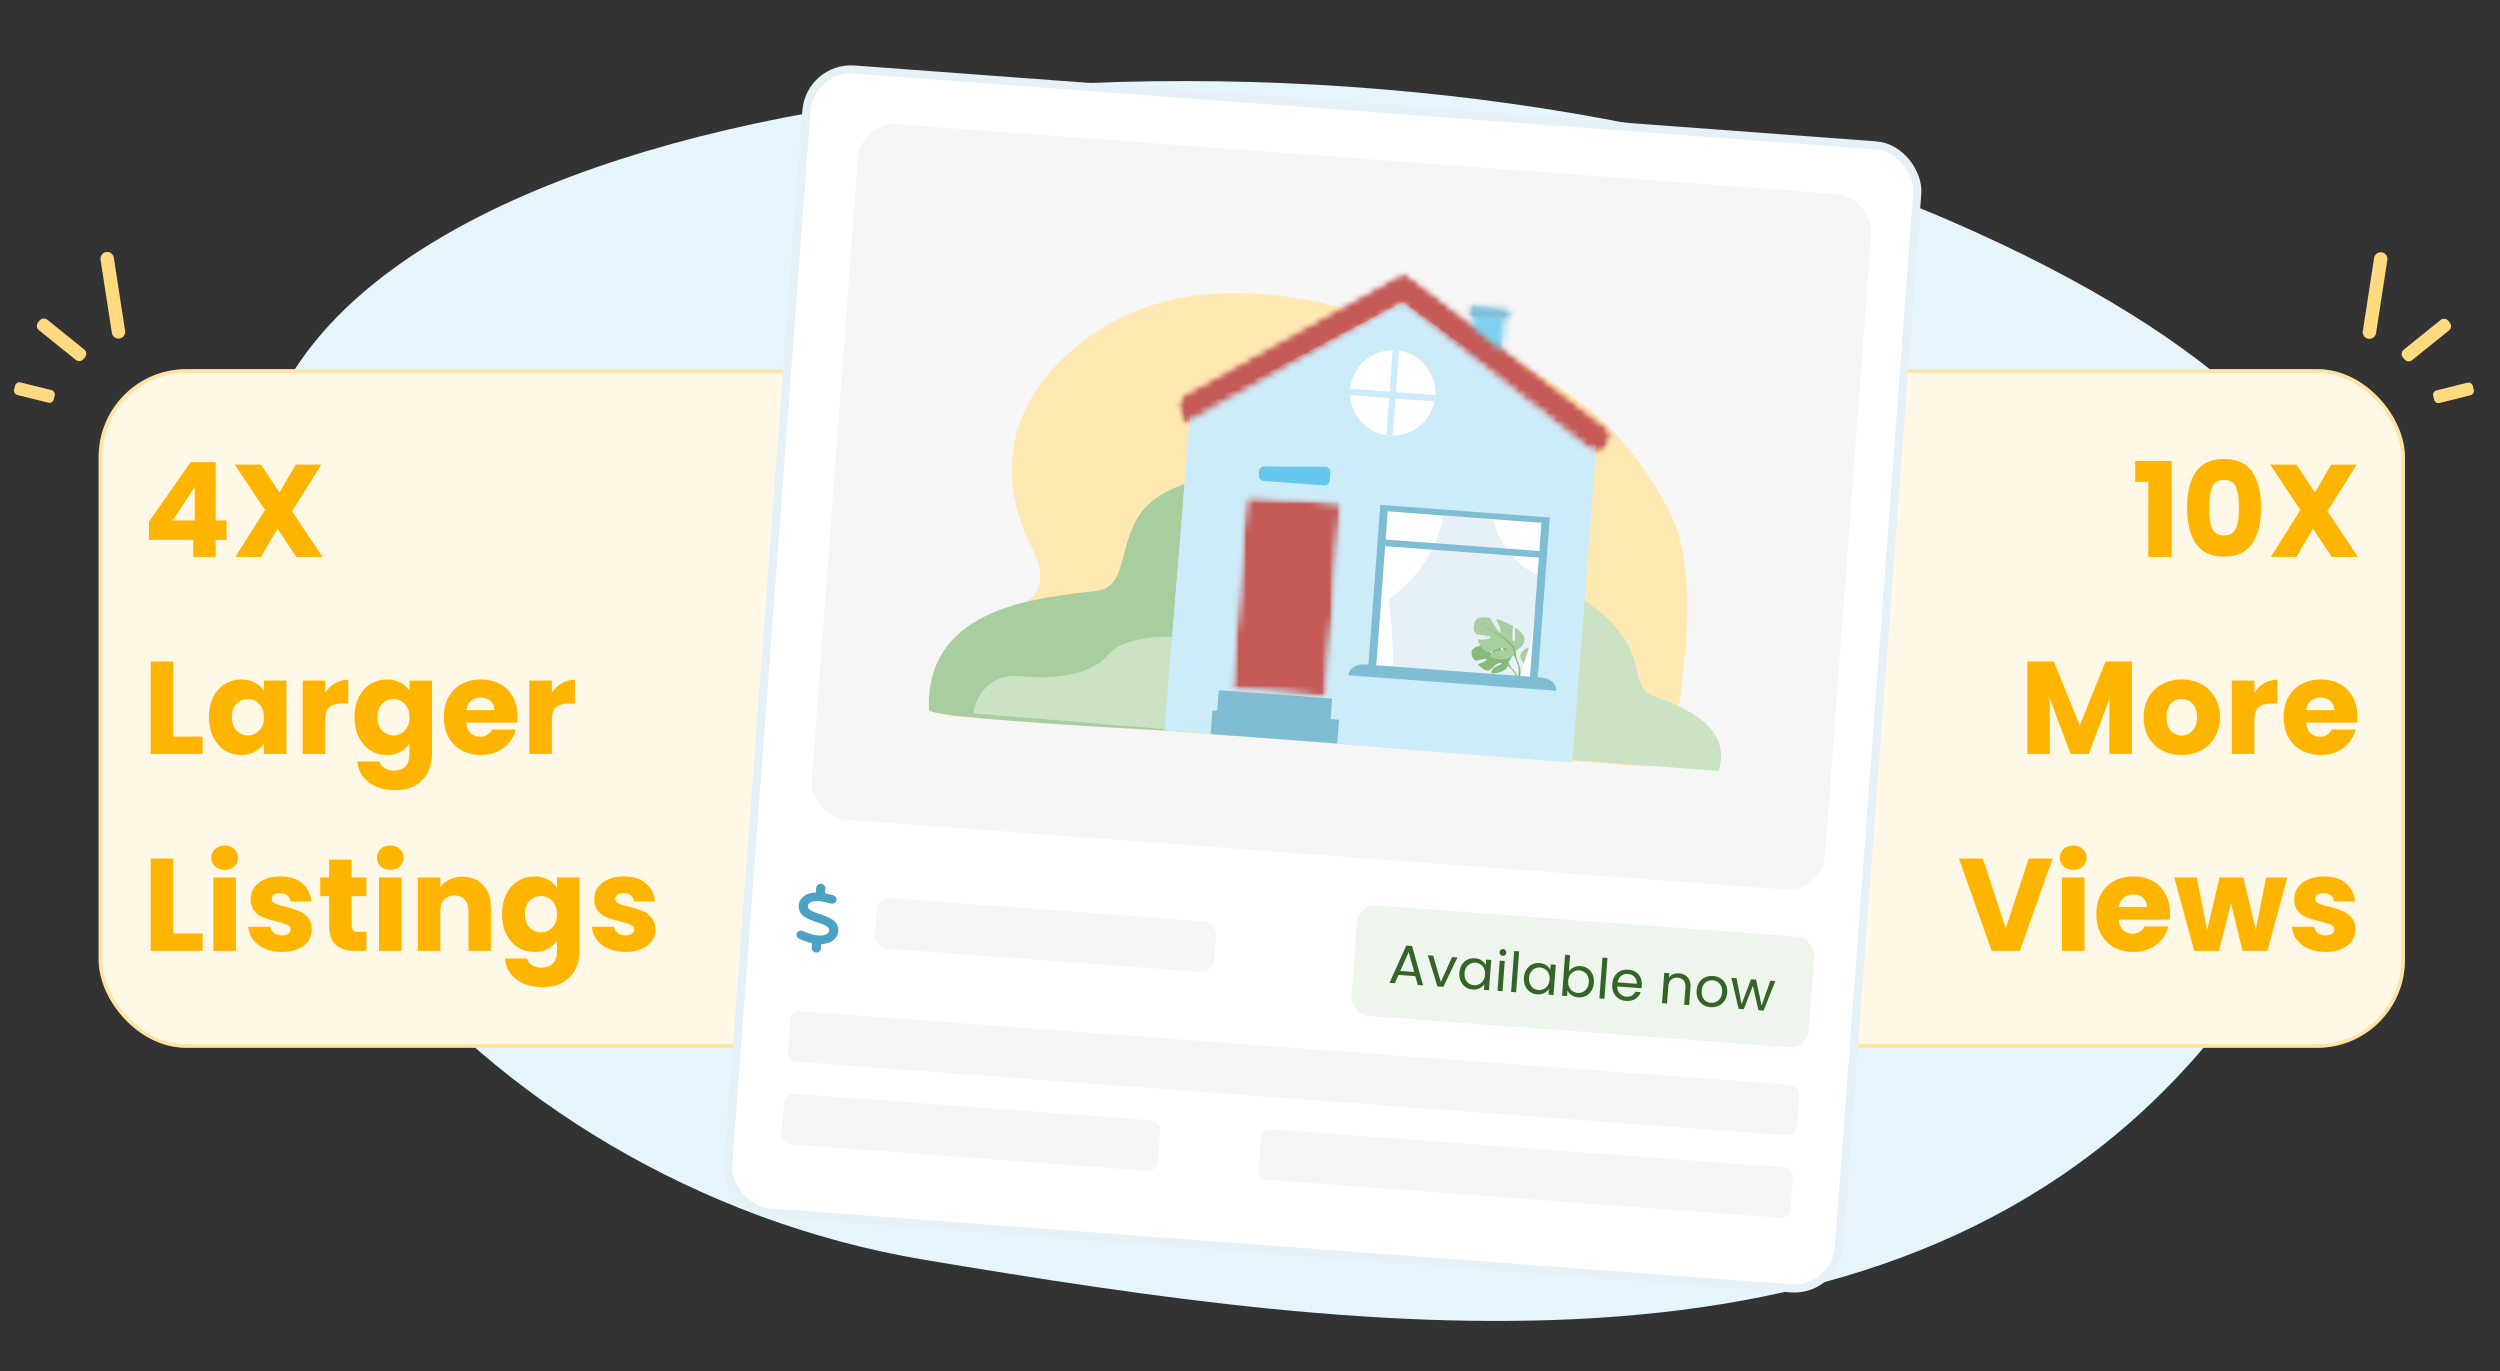 <svg width="330" height="181" viewBox="0 0 330 181" fill="none" xmlns="http://www.w3.org/2000/svg">
<rect x="0" y="0" width="330" height="181" fill="#333333" stroke="none"/>
<path d="M36.099 54.004C56.507 7.004 184.63 -2.455 257.424 29.152C330.217 60.758 323.543 100.007 290.768 138.42C250.566 185.538 181.587 176.265 122.013 166.292C62.439 156.319 15.692 101.004 36.099 54.004Z" fill="#E5F5FB"/>
<rect x="210.829" y="48.728" width="106.621" height="89.579" rx="11.579" fill="#FFF8E6"/>
<path d="M281.854 63.6V60.839H286.665V73.518H283.573V63.6H281.854ZM288.696 67.004C288.696 65.013 289.078 63.444 289.843 62.298C290.618 61.151 291.863 60.578 293.577 60.578C295.29 60.578 296.529 61.151 297.293 62.298C298.069 63.444 298.457 65.013 298.457 67.004C298.457 69.019 298.069 70.6 297.293 71.746C296.529 72.892 295.29 73.466 293.577 73.466C291.863 73.466 290.618 72.892 289.843 71.746C289.078 70.6 288.696 69.019 288.696 67.004ZM295.539 67.004C295.539 65.835 295.412 64.938 295.157 64.312C294.902 63.676 294.376 63.357 293.577 63.357C292.778 63.357 292.251 63.676 291.996 64.312C291.742 64.938 291.614 65.835 291.614 67.004C291.614 67.792 291.66 68.446 291.753 68.967C291.846 69.477 292.031 69.893 292.309 70.218C292.598 70.53 293.021 70.687 293.577 70.687C294.133 70.687 294.549 70.53 294.827 70.218C295.117 69.893 295.308 69.477 295.4 68.967C295.493 68.446 295.539 67.792 295.539 67.004ZM307.79 73.518L305.306 69.783L303.118 73.518H299.748L303.656 67.317L299.662 61.325H303.118L305.567 65.007L307.72 61.325H311.09L307.217 67.474L311.246 73.518H307.79ZM281.411 87.325V99.518H278.441V92.206L275.715 99.518H273.318L270.574 92.188V99.518H267.604V87.325H271.112L274.534 95.766L277.92 87.325H281.411ZM287.959 99.656C287.009 99.656 286.152 99.454 285.388 99.049C284.635 98.643 284.039 98.064 283.599 97.312C283.171 96.559 282.957 95.679 282.957 94.672C282.957 93.676 283.177 92.802 283.617 92.049C284.057 91.285 284.659 90.7 285.423 90.295C286.187 89.89 287.044 89.687 287.993 89.687C288.943 89.687 289.8 89.89 290.564 90.295C291.328 90.7 291.93 91.285 292.37 92.049C292.81 92.802 293.03 93.676 293.03 94.672C293.03 95.668 292.804 96.548 292.353 97.312C291.913 98.064 291.305 98.643 290.529 99.049C289.765 99.454 288.908 99.656 287.959 99.656ZM287.959 97.086C288.526 97.086 289.006 96.878 289.4 96.461C289.805 96.044 290.008 95.448 290.008 94.672C290.008 93.896 289.811 93.3 289.417 92.883C289.035 92.466 288.561 92.258 287.993 92.258C287.414 92.258 286.934 92.466 286.552 92.883C286.17 93.288 285.979 93.885 285.979 94.672C285.979 95.448 286.164 96.044 286.534 96.461C286.916 96.878 287.391 97.086 287.959 97.086ZM297.576 91.441C297.923 90.909 298.357 90.492 298.878 90.191C299.399 89.878 299.978 89.722 300.615 89.722V92.866H299.799C299.058 92.866 298.502 93.028 298.131 93.352C297.761 93.665 297.576 94.22 297.576 95.019V99.518H294.606V89.826H297.576V91.441ZM311.17 94.516C311.17 94.793 311.153 95.083 311.118 95.384H304.397C304.443 95.986 304.634 96.449 304.97 96.773C305.317 97.086 305.74 97.242 306.238 97.242C306.979 97.242 307.494 96.93 307.783 96.305H310.944C310.782 96.941 310.487 97.514 310.059 98.024C309.642 98.533 309.115 98.933 308.478 99.222C307.841 99.512 307.129 99.656 306.342 99.656C305.392 99.656 304.547 99.454 303.806 99.049C303.065 98.643 302.486 98.064 302.069 97.312C301.652 96.559 301.444 95.679 301.444 94.672C301.444 93.665 301.647 92.785 302.052 92.032C302.469 91.279 303.048 90.7 303.789 90.295C304.53 89.89 305.381 89.687 306.342 89.687C307.28 89.687 308.113 89.884 308.843 90.278C309.572 90.671 310.14 91.233 310.545 91.963C310.962 92.692 311.17 93.543 311.17 94.516ZM308.131 93.734C308.131 93.225 307.957 92.819 307.61 92.518C307.262 92.217 306.828 92.067 306.307 92.067C305.809 92.067 305.387 92.211 305.039 92.501C304.703 92.79 304.495 93.201 304.414 93.734H308.131ZM270.942 113.325L266.617 125.518H262.9L258.576 113.325H261.737L264.759 122.53L267.798 113.325H270.942ZM273.677 114.819C273.156 114.819 272.727 114.668 272.392 114.367C272.067 114.055 271.905 113.673 271.905 113.221C271.905 112.758 272.067 112.376 272.392 112.075C272.727 111.762 273.156 111.606 273.677 111.606C274.186 111.606 274.603 111.762 274.927 112.075C275.263 112.376 275.431 112.758 275.431 113.221C275.431 113.673 275.263 114.055 274.927 114.367C274.603 114.668 274.186 114.819 273.677 114.819ZM275.153 115.826V125.518H272.183V115.826H275.153ZM286.441 120.516C286.441 120.793 286.424 121.083 286.389 121.384H279.667C279.714 121.986 279.905 122.449 280.241 122.773C280.588 123.086 281.011 123.242 281.508 123.242C282.25 123.242 282.765 122.93 283.054 122.304H286.215C286.053 122.941 285.758 123.514 285.329 124.024C284.913 124.533 284.386 124.933 283.749 125.222C283.112 125.512 282.4 125.657 281.613 125.657C280.663 125.657 279.818 125.454 279.077 125.049C278.336 124.643 277.757 124.064 277.34 123.312C276.923 122.559 276.715 121.679 276.715 120.672C276.715 119.665 276.918 118.785 277.323 118.032C277.74 117.279 278.319 116.7 279.06 116.295C279.801 115.89 280.652 115.687 281.613 115.687C282.551 115.687 283.384 115.884 284.114 116.278C284.843 116.671 285.411 117.233 285.816 117.962C286.233 118.692 286.441 119.543 286.441 120.516ZM283.402 119.734C283.402 119.225 283.228 118.819 282.881 118.518C282.533 118.217 282.099 118.067 281.578 118.067C281.08 118.067 280.657 118.211 280.31 118.501C279.974 118.79 279.766 119.201 279.685 119.734H283.402ZM301.92 115.826L299.297 125.518H296.014L294.486 119.23L292.906 125.518H289.64L287 115.826H289.97L291.342 122.756L292.975 115.826H296.119L297.769 122.721L299.123 115.826H301.92ZM306.995 125.657C306.15 125.657 305.397 125.512 304.737 125.222C304.077 124.933 303.556 124.539 303.174 124.041C302.792 123.532 302.578 122.964 302.531 122.339H305.466C305.501 122.675 305.657 122.947 305.935 123.156C306.213 123.364 306.555 123.468 306.96 123.468C307.331 123.468 307.614 123.399 307.811 123.26C308.02 123.109 308.124 122.918 308.124 122.687C308.124 122.409 307.979 122.206 307.69 122.079C307.4 121.94 306.931 121.789 306.283 121.627C305.588 121.465 305.009 121.297 304.546 121.123C304.083 120.938 303.683 120.655 303.347 120.272C303.012 119.879 302.844 119.352 302.844 118.692C302.844 118.136 302.994 117.632 303.295 117.181C303.608 116.718 304.06 116.353 304.65 116.087C305.252 115.82 305.964 115.687 306.786 115.687C308.002 115.687 308.957 115.988 309.652 116.59C310.358 117.192 310.764 117.991 310.868 118.987H308.124C308.077 118.651 307.927 118.385 307.672 118.188C307.429 117.991 307.105 117.893 306.7 117.893C306.352 117.893 306.086 117.962 305.901 118.101C305.715 118.229 305.623 118.408 305.623 118.64C305.623 118.918 305.767 119.126 306.057 119.265C306.358 119.404 306.821 119.543 307.446 119.682C308.164 119.867 308.749 120.052 309.201 120.238C309.652 120.411 310.046 120.701 310.382 121.106C310.729 121.5 310.908 122.032 310.92 122.704C310.92 123.271 310.758 123.781 310.434 124.232C310.121 124.672 309.664 125.02 309.062 125.274C308.471 125.529 307.782 125.657 306.995 125.657Z" fill="#FFB500"/>
<rect x="211.07" y="48.969" width="106.138" height="89.096" rx="11.338" stroke="#FFB500" stroke-opacity="0.3" stroke-width="0.482"/>
<rect x="13.026" y="48.728" width="106.621" height="89.579" rx="11.579" fill="#FFF8E6"/>
<path d="M19.666 71.26V68.863L25.155 61.013H28.472V68.689H29.896V71.26H28.472V73.518H25.502V71.26H19.666ZM25.711 64.278L22.793 68.689H25.711V64.278ZM39.114 73.518L36.631 69.783L34.443 73.518H31.073L34.981 67.317L30.986 61.325H34.443L36.891 65.007L39.045 61.325H42.414L38.541 67.474L42.571 73.518H39.114ZM22.862 97.225H26.753V99.518H19.892V87.325H22.862V97.225ZM27.579 94.654C27.579 93.659 27.764 92.785 28.134 92.032C28.517 91.279 29.032 90.7 29.68 90.295C30.329 89.89 31.052 89.687 31.851 89.687C32.534 89.687 33.131 89.826 33.64 90.104C34.161 90.382 34.561 90.747 34.839 91.198V89.826H37.809V99.518H34.839V98.145C34.549 98.597 34.144 98.962 33.623 99.24C33.113 99.518 32.517 99.656 31.834 99.656C31.047 99.656 30.329 99.454 29.68 99.049C29.032 98.632 28.517 98.047 28.134 97.294C27.764 96.53 27.579 95.65 27.579 94.654ZM34.839 94.672C34.839 93.931 34.63 93.346 34.213 92.918C33.808 92.489 33.31 92.275 32.72 92.275C32.129 92.275 31.625 92.489 31.209 92.918C30.803 93.335 30.601 93.913 30.601 94.654C30.601 95.396 30.803 95.986 31.209 96.426C31.625 96.855 32.129 97.069 32.72 97.069C33.31 97.069 33.808 96.855 34.213 96.426C34.63 95.998 34.839 95.413 34.839 94.672ZM42.927 91.441C43.274 90.909 43.709 90.492 44.23 90.191C44.751 89.878 45.33 89.722 45.967 89.722V92.866H45.15C44.409 92.866 43.853 93.028 43.483 93.352C43.112 93.665 42.927 94.22 42.927 95.019V99.518H39.957V89.826H42.927V91.441ZM51.068 89.687C51.751 89.687 52.347 89.826 52.857 90.104C53.378 90.382 53.778 90.747 54.055 91.198V89.826H57.025V99.5C57.025 100.392 56.846 101.196 56.487 101.914C56.14 102.644 55.601 103.223 54.872 103.651C54.154 104.08 53.257 104.294 52.18 104.294C50.744 104.294 49.58 103.952 48.689 103.269C47.797 102.598 47.288 101.683 47.16 100.525H50.096C50.188 100.895 50.408 101.185 50.755 101.393C51.103 101.613 51.531 101.723 52.041 101.723C52.654 101.723 53.141 101.544 53.5 101.185C53.87 100.838 54.055 100.276 54.055 99.5V98.128C53.766 98.58 53.367 98.95 52.857 99.24C52.347 99.518 51.751 99.656 51.068 99.656C50.269 99.656 49.545 99.454 48.897 99.049C48.249 98.632 47.733 98.047 47.351 97.294C46.981 96.53 46.795 95.65 46.795 94.654C46.795 93.659 46.981 92.785 47.351 92.032C47.733 91.279 48.249 90.7 48.897 90.295C49.545 89.89 50.269 89.687 51.068 89.687ZM54.055 94.672C54.055 93.931 53.847 93.346 53.43 92.918C53.025 92.489 52.527 92.275 51.937 92.275C51.346 92.275 50.842 92.489 50.425 92.918C50.02 93.335 49.818 93.913 49.818 94.654C49.818 95.396 50.02 95.986 50.425 96.426C50.842 96.855 51.346 97.069 51.937 97.069C52.527 97.069 53.025 96.855 53.43 96.426C53.847 95.998 54.055 95.413 54.055 94.672ZM68.31 94.516C68.31 94.793 68.292 95.083 68.257 95.384H61.536C61.582 95.986 61.773 96.449 62.109 96.773C62.456 97.086 62.879 97.242 63.377 97.242C64.118 97.242 64.633 96.93 64.923 96.305H68.084C67.922 96.941 67.626 97.514 67.198 98.024C66.781 98.533 66.254 98.933 65.618 99.222C64.981 99.512 64.269 99.656 63.481 99.656C62.532 99.656 61.687 99.454 60.946 99.049C60.205 98.643 59.626 98.064 59.209 97.312C58.792 96.559 58.583 95.679 58.583 94.672C58.583 93.665 58.786 92.785 59.191 92.032C59.608 91.279 60.187 90.7 60.928 90.295C61.669 89.89 62.52 89.687 63.481 89.687C64.419 89.687 65.253 89.884 65.982 90.278C66.712 90.671 67.279 91.233 67.684 91.963C68.101 92.692 68.31 93.543 68.31 94.516ZM65.27 93.734C65.27 93.225 65.097 92.819 64.749 92.518C64.402 92.217 63.968 92.067 63.447 92.067C62.949 92.067 62.526 92.211 62.179 92.501C61.843 92.79 61.634 93.201 61.553 93.734H65.27ZM72.846 91.441C73.194 90.909 73.628 90.492 74.149 90.191C74.67 89.878 75.249 89.722 75.886 89.722V92.866H75.069C74.328 92.866 73.773 93.028 73.402 93.352C73.032 93.665 72.846 94.22 72.846 95.019V99.518H69.876V89.826H72.846V91.441ZM22.862 123.225H26.753V125.518H19.892V113.325H22.862V123.225ZM29.663 114.819C29.142 114.819 28.713 114.668 28.378 114.367C28.053 114.055 27.891 113.673 27.891 113.221C27.891 112.758 28.053 112.376 28.378 112.075C28.713 111.762 29.142 111.606 29.663 111.606C30.172 111.606 30.589 111.762 30.913 112.075C31.249 112.376 31.417 112.758 31.417 113.221C31.417 113.673 31.249 114.055 30.913 114.367C30.589 114.668 30.172 114.819 29.663 114.819ZM31.139 115.826V125.518H28.169V115.826H31.139ZM37.234 125.657C36.389 125.657 35.636 125.512 34.976 125.222C34.316 124.933 33.795 124.539 33.413 124.041C33.031 123.532 32.817 122.964 32.77 122.339H35.706C35.74 122.675 35.897 122.947 36.175 123.156C36.452 123.364 36.794 123.468 37.199 123.468C37.57 123.468 37.853 123.399 38.05 123.26C38.259 123.109 38.363 122.918 38.363 122.687C38.363 122.409 38.218 122.206 37.929 122.079C37.639 121.94 37.17 121.789 36.522 121.627C35.827 121.465 35.248 121.297 34.785 121.123C34.322 120.938 33.922 120.655 33.587 120.272C33.251 119.879 33.083 119.352 33.083 118.692C33.083 118.136 33.234 117.632 33.535 117.181C33.847 116.718 34.299 116.353 34.889 116.087C35.491 115.82 36.203 115.687 37.026 115.687C38.241 115.687 39.197 115.988 39.891 116.59C40.598 117.192 41.003 117.991 41.107 118.987H38.363C38.317 118.651 38.166 118.385 37.911 118.188C37.668 117.991 37.344 117.893 36.939 117.893C36.591 117.893 36.325 117.962 36.14 118.101C35.955 118.229 35.862 118.408 35.862 118.64C35.862 118.918 36.007 119.126 36.296 119.265C36.597 119.404 37.06 119.543 37.686 119.682C38.404 119.867 38.988 120.052 39.44 120.238C39.891 120.411 40.285 120.701 40.621 121.106C40.968 121.5 41.148 122.032 41.159 122.704C41.159 123.271 40.997 123.781 40.673 124.232C40.36 124.672 39.903 125.02 39.301 125.274C38.71 125.529 38.021 125.657 37.234 125.657ZM48.378 122.999V125.518H46.867C45.79 125.518 44.95 125.257 44.348 124.736C43.746 124.203 43.445 123.341 43.445 122.148V118.292H42.264V115.826H43.445V113.464H46.415V115.826H48.36V118.292H46.415V122.183C46.415 122.472 46.484 122.681 46.623 122.808C46.762 122.936 46.994 122.999 47.318 122.999H48.378ZM51.526 114.819C51.005 114.819 50.576 114.668 50.24 114.367C49.916 114.055 49.754 113.673 49.754 113.221C49.754 112.758 49.916 112.376 50.24 112.075C50.576 111.762 51.005 111.606 51.526 111.606C52.035 111.606 52.452 111.762 52.776 112.075C53.112 112.376 53.28 112.758 53.28 113.221C53.28 113.673 53.112 114.055 52.776 114.367C52.452 114.668 52.035 114.819 51.526 114.819ZM53.002 115.826V125.518H50.032V115.826H53.002ZM61.059 115.722C62.194 115.722 63.097 116.092 63.769 116.834C64.452 117.563 64.793 118.57 64.793 119.856V125.518H61.841V120.255C61.841 119.607 61.673 119.103 61.337 118.744C61.002 118.385 60.55 118.206 59.983 118.206C59.415 118.206 58.964 118.385 58.628 118.744C58.292 119.103 58.124 119.607 58.124 120.255V125.518H55.154V115.826H58.124V117.111C58.425 116.683 58.83 116.347 59.34 116.104C59.849 115.849 60.422 115.722 61.059 115.722ZM70.539 115.687C71.222 115.687 71.819 115.826 72.328 116.104C72.849 116.382 73.249 116.747 73.527 117.198V115.826H76.497V125.5C76.497 126.392 76.317 127.196 75.958 127.914C75.611 128.644 75.072 129.223 74.343 129.651C73.625 130.08 72.728 130.294 71.651 130.294C70.215 130.294 69.052 129.952 68.16 129.269C67.268 128.598 66.759 127.683 66.632 126.525H69.567C69.659 126.895 69.879 127.185 70.227 127.393C70.574 127.613 71.002 127.723 71.512 127.723C72.126 127.723 72.612 127.544 72.971 127.185C73.341 126.838 73.527 126.276 73.527 125.5V124.128C73.237 124.58 72.838 124.95 72.328 125.24C71.819 125.518 71.222 125.657 70.539 125.657C69.74 125.657 69.017 125.454 68.368 125.049C67.72 124.632 67.205 124.047 66.823 123.294C66.452 122.53 66.267 121.65 66.267 120.655C66.267 119.659 66.452 118.785 66.823 118.032C67.205 117.279 67.72 116.7 68.368 116.295C69.017 115.89 69.74 115.687 70.539 115.687ZM73.527 120.672C73.527 119.931 73.318 119.346 72.901 118.918C72.496 118.489 71.998 118.275 71.408 118.275C70.817 118.275 70.314 118.489 69.897 118.918C69.492 119.335 69.289 119.913 69.289 120.655C69.289 121.396 69.492 121.986 69.897 122.426C70.314 122.854 70.817 123.069 71.408 123.069C71.998 123.069 72.496 122.854 72.901 122.426C73.318 121.998 73.527 121.413 73.527 120.672ZM82.588 125.657C81.743 125.657 80.99 125.512 80.33 125.222C79.67 124.933 79.149 124.539 78.767 124.041C78.385 123.532 78.171 122.964 78.124 122.339H81.059C81.094 122.675 81.25 122.947 81.528 123.156C81.806 123.364 82.148 123.468 82.553 123.468C82.924 123.468 83.207 123.399 83.404 123.26C83.612 123.109 83.717 122.918 83.717 122.687C83.717 122.409 83.572 122.206 83.282 122.079C82.993 121.94 82.524 121.789 81.876 121.627C81.181 121.465 80.602 121.297 80.139 121.123C79.676 120.938 79.276 120.655 78.941 120.272C78.605 119.879 78.437 119.352 78.437 118.692C78.437 118.136 78.587 117.632 78.888 117.181C79.201 116.718 79.653 116.353 80.243 116.087C80.845 115.82 81.557 115.687 82.379 115.687C83.595 115.687 84.55 115.988 85.245 116.59C85.951 117.192 86.357 117.991 86.461 118.987H83.717C83.67 118.651 83.52 118.385 83.265 118.188C83.022 117.991 82.698 117.893 82.293 117.893C81.945 117.893 81.679 117.962 81.494 118.101C81.308 118.229 81.216 118.408 81.216 118.64C81.216 118.918 81.36 119.126 81.65 119.265C81.951 119.404 82.414 119.543 83.039 119.682C83.757 119.867 84.342 120.052 84.793 120.238C85.245 120.411 85.639 120.701 85.975 121.106C86.322 121.5 86.501 122.032 86.513 122.704C86.513 123.271 86.351 123.781 86.027 124.232C85.714 124.672 85.257 125.02 84.655 125.274C84.064 125.529 83.375 125.657 82.588 125.657Z" fill="#FFB500"/>
<rect x="13.268" y="48.969" width="106.138" height="89.096" rx="11.338" stroke="#FFB500" stroke-opacity="0.3" stroke-width="0.482"/>
<path d="M15.022 34.007L16.514 43.674C16.588 44.156 16.258 44.608 15.775 44.683C15.292 44.757 14.84 44.426 14.765 43.944L13.273 34.277C13.199 33.795 13.53 33.343 14.012 33.268C14.495 33.194 14.947 33.525 15.022 34.007Z" fill="#FFDA80"/>
<path d="M6.242 42.203L11.114 46.126C11.425 46.376 11.474 46.83 11.224 47.141L11.02 47.394C10.77 47.705 10.315 47.754 10.005 47.504L5.133 43.581C4.822 43.331 4.773 42.876 5.023 42.565L5.226 42.312C5.477 42.001 5.931 41.952 6.242 42.203Z" fill="#FFDA80"/>
<path d="M2.71 50.481L6.791 51.5C7.109 51.579 7.303 51.901 7.223 52.22L7.098 52.725C7.018 53.043 6.696 53.236 6.378 53.157L2.296 52.139C1.978 52.059 1.785 51.737 1.864 51.419L1.99 50.914C2.069 50.596 2.392 50.402 2.71 50.481Z" fill="#FFDA80"/>
<rect x="106.887" y="8.742" width="147.03" height="151.279" rx="5.896" transform="rotate(4.248 106.887 8.742)" fill="white" stroke="#E5F1F6" stroke-width="1.072"/>
<rect x="104.396" y="133.401" width="133.535" height="6.677" rx="1.199" transform="rotate(4.248 104.396 133.401)" fill="#F6F6F6"/>
<rect x="103.586" y="144.296" width="49.772" height="6.677" rx="1.199" transform="rotate(4.248 103.586 144.296)" fill="#F6F6F6"/>
<rect x="166.538" y="148.972" width="70.409" height="6.677" rx="1.199" transform="rotate(4.248 166.538 148.972)" fill="#F6F6F6"/>
<rect x="113.61" y="16.041" width="134.118" height="92.054" rx="4.877" transform="rotate(4.248 113.61 16.041)" fill="#F6F6F6"/>
<path d="M217.357 101.198L177.774 98.269L169.11 97.628L166.245 97.416L157.597 96.776L125.143 94.533C125.127 94.458 125.112 94.383 125.097 94.31C122.524 81.414 133.171 82.363 136.407 78.655C137.56 77.336 137.773 75.425 136.116 72.091C136.109 72.075 136.1 72.06 136.092 72.044C135.105 70.047 134.423 68.107 134.015 66.232C133.161 62.305 133.512 58.659 134.787 55.361C135.754 52.86 137.254 50.559 139.163 48.487C139.906 47.68 140.712 46.907 141.573 46.171C158.87 31.377 182.787 41.94 201.736 48.608C209.14 52.871 214.815 57.315 219.922 66.668C224.41 74.428 222.264 86.696 222.051 90.068C221.641 96.545 217.357 101.198 217.357 101.198Z" fill="#FFE9B3"/>
<path d="M167.349 63.476C167.349 63.476 158.982 61.538 152.907 65.537C146.832 69.535 149.665 77.347 144.848 77.974C137.903 78.877 122.02 79.732 122.632 93.72C122.694 95.134 170.652 97.286 170.652 97.286L170.817 67.264L167.349 63.476Z" fill="#A8CE9F"/>
<path d="M191.496 75.312C191.496 75.312 203.14 74.439 210.737 80.411C218.334 86.383 214.361 90.53 218.558 92.001C222.756 93.471 228.645 96.175 226.863 101.766L188.164 98.892L191.496 75.312Z" fill="#CBE2C5"/>
<path d="M179.488 98.359C179.488 98.359 178.439 93.096 172.615 90.924C166.792 88.751 167.112 89.645 161.964 86.169C156.816 82.693 148.225 83.988 146.312 86.36C144.398 88.731 140.266 89.778 134.705 89.268C129.144 88.758 128.459 94.168 128.459 94.168L179.488 98.359Z" fill="#CBE2C5"/>
<path d="M185.16 39.881C185.16 39.881 157.801 54.286 157.153 54.238L153.73 96.375L207.516 100.651L210.739 58.218L185.16 39.881Z" fill="#CCECF9"/>
<path fill-rule="evenodd" clip-rule="evenodd" d="M189.45 52.28C189.432 52.521 189.399 52.757 189.354 52.986C188.827 55.596 186.525 57.503 183.841 57.503C183.701 57.503 183.561 57.498 183.419 57.487C183.278 57.477 183.139 57.461 183.001 57.441C180.347 57.045 178.35 54.819 178.215 52.159C178.204 51.925 178.206 51.687 178.224 51.446C178.227 51.402 178.23 51.358 178.235 51.314C178.518 48.414 180.958 46.221 183.834 46.223C183.973 46.223 184.113 46.228 184.254 46.238C184.396 46.249 184.536 46.264 184.675 46.285C187.519 46.71 189.607 49.237 189.459 52.147C189.457 52.192 189.453 52.236 189.45 52.28Z" fill="white"/>
<path fill-rule="evenodd" clip-rule="evenodd" d="M184.675 46.285L183.842 57.503C183.702 57.503 183.562 57.498 183.419 57.487C183.278 57.477 183.139 57.461 183.002 57.441L183.835 46.223C183.974 46.223 184.114 46.228 184.255 46.238C184.397 46.249 184.536 46.264 184.675 46.285Z" fill="#CCECF9"/>
<path fill-rule="evenodd" clip-rule="evenodd" d="M189.451 52.28C189.433 52.521 189.4 52.757 189.354 52.987L178.216 52.159C178.205 51.925 178.207 51.687 178.225 51.446C178.228 51.402 178.231 51.358 178.236 51.314L189.459 52.148C189.457 52.192 189.454 52.236 189.451 52.28Z" fill="#CCECF9"/>
<mask id="mask0_744_36288" style="mask-type:alpha" maskUnits="userSpaceOnUse" x="194" y="41" width="5" height="7">
<path d="M194.731 41.09L198.391 41.362L197.948 47.333L194.288 47.062L194.731 41.09Z" fill="black"/>
</mask>
<g mask="url(#mask0_744_36288)">
<path d="M192.023 45.735L197.135 48.728L200.657 42.688L195.545 39.695L192.023 45.735Z" fill="#7FD0EF"/>
</g>
<mask id="mask1_744_36288" style="mask-type:alpha" maskUnits="userSpaceOnUse" x="193" y="40" width="7" height="3">
<path d="M193.727 40.134L199.675 40.576L199.536 42.442L193.588 42.001L193.727 40.134Z" fill="black"/>
</mask>
<g mask="url(#mask1_744_36288)">
<mask id="mask2_744_36288" style="mask-type:alpha" maskUnits="userSpaceOnUse" x="193" y="40" width="7" height="3">
<path d="M199.528 42.419L193.613 41.98L193.736 40.316C193.743 40.222 193.825 40.152 193.918 40.159L199.406 40.566C199.548 40.577 199.655 40.701 199.645 40.844L199.528 42.419Z" fill="black"/>
</mask>
<g mask="url(#mask2_744_36288)">
<mask id="mask3_744_36288" style="mask-type:alpha" maskUnits="userSpaceOnUse" x="193" y="40" width="7" height="3">
<path d="M199.528 42.419L193.613 41.98L193.736 40.316C193.743 40.222 193.825 40.152 193.918 40.159L199.406 40.566C199.548 40.577 199.655 40.701 199.645 40.844L199.528 42.419Z" fill="black"/>
</mask>
<g mask="url(#mask3_744_36288)">
<path d="M200.466 41.212L195.772 37.545L192.81 41.353L197.504 45.02L200.466 41.212Z" fill="#7FBDD5"/>
</g>
</g>
</g>
<mask id="mask4_744_36288" style="mask-type:alpha" maskUnits="userSpaceOnUse" x="155" y="33" width="60" height="28">
<path d="M156.916 33.928L214.151 38.179L212.514 60.212L155.28 55.961L156.916 33.928Z" fill="black"/>
</mask>
<g mask="url(#mask4_744_36288)">
<mask id="mask5_744_36288" style="mask-type:alpha" maskUnits="userSpaceOnUse" x="155" y="36" width="58" height="24">
<path d="M156.456 56.031L185.047 40.012L209.627 59.256C210.521 59.956 211.932 59.617 212.246 58.628L212.722 57.123L185.341 36.051L156.111 52.358C155.587 52.65 155.363 53.213 155.565 53.733L156.456 56.031Z" fill="black"/>
</mask>
<g mask="url(#mask5_744_36288)">
<mask id="mask6_744_36288" style="mask-type:alpha" maskUnits="userSpaceOnUse" x="155" y="36" width="58" height="24">
<path d="M156.456 56.031L185.047 40.012L209.627 59.256C210.521 59.956 211.932 59.617 212.246 58.628L212.722 57.123L185.341 36.051L156.111 52.358C155.587 52.65 155.363 53.213 155.565 53.733L156.456 56.031Z" fill="black"/>
</mask>
<g mask="url(#mask6_744_36288)">
<path d="M147.749 36.475L162.522 74.076L221.989 57.6L207.216 20L147.749 36.475Z" fill="#C55A56"/>
</g>
</g>
</g>
<path d="M204.198 68.601L202.632 89.687L180.634 88.053L182.2 66.967L204.198 68.601Z" fill="#E5F1F6"/>
<path d="M199.112 87.394C199.112 87.394 200.082 86.418 199.294 85.693C199.294 85.693 198.709 85.276 198.208 85.269C198.208 85.269 198.827 86.509 198.589 86.611C198.352 86.712 197.999 85.178 197.999 85.178C197.999 85.178 196.616 84.94 196.152 85.122C196.152 85.122 197.271 86.187 197.015 86.226C196.76 86.265 195.545 85.212 195.545 85.212C195.545 85.212 194.232 85.337 194.243 86.134C194.253 86.931 194.681 87.209 194.879 87.202C195.077 87.196 196.258 86.842 196.271 87.005C196.284 87.168 195.554 87.643 195.068 87.632C195.068 87.632 195.907 88.709 196.536 88.463C197.165 88.217 197.251 87.759 197.643 87.614C198.034 87.469 198.358 87.493 198.188 87.658C198.019 87.823 197.321 87.944 197.076 88.312C196.831 88.679 196.617 88.923 197.253 88.875C197.888 88.827 198.944 88.443 199.028 87.919C199.112 87.394 199.112 87.394 199.112 87.394Z" fill="#86BA79"/>
<path d="M194.878 86.203C194.878 86.203 198.409 86.329 199.112 87.394C199.112 87.394 199.246 87.923 199.74 88.432L199.806 88.663C199.806 88.663 199.243 87.974 199.028 87.919C199.028 87.919 199.462 86.694 194.878 86.203Z" fill="#86BA79"/>
<path d="M199.74 88.433C199.74 88.433 200.455 89.048 200.433 90.052L200.295 90.055C200.295 90.055 200.13 89.003 199.724 88.566C199.318 88.129 199.74 88.433 199.74 88.433Z" fill="#86BA79"/>
<path d="M201.395 87.69C201.395 87.69 201.395 87.69 201.559 88.121C201.566 88.141 201.574 88.161 201.582 88.183L201.582 88.184C201.652 88.37 201.854 88.509 202.111 88.605L202.365 85.185C202.169 85.254 202.035 85.306 202.035 85.306C202.035 85.306 201.999 86.871 201.747 86.82C201.496 86.769 201.85 85.436 201.85 85.436C201.363 85.544 200.877 86.068 200.877 86.068C200.253 86.933 201.395 87.69 201.395 87.69Z" fill="#A8CE9F"/>
<path d="M200.991 88.828L200.973 89.067C200.973 89.067 200.978 89.058 200.987 89.041L200.988 89.038C200.999 89.015 201.012 88.993 201.025 88.971C201.027 88.966 201.03 88.96 201.033 88.954L201.04 88.942C201.065 88.898 201.095 88.844 201.129 88.786L201.13 88.784C201.268 88.548 201.463 88.243 201.582 88.184L201.582 88.183C201.579 88.179 201.568 88.158 201.558 88.122C201.521 87.978 201.515 87.591 202.226 87.06L202.241 86.853C201.836 87.103 201.517 87.385 201.395 87.69C201.395 87.69 201.371 88.231 200.992 88.827L200.991 88.828Z" fill="#86BA79"/>
<path d="M200.992 88.829C200.992 88.829 200.419 89.572 200.642 90.547L200.777 90.521C200.777 90.521 200.726 89.463 201.035 88.955C201.343 88.447 200.992 88.829 200.992 88.829Z" fill="#86BA79"/>
<path d="M200.096 85.883C200.096 85.883 201.732 85.119 201.088 83.869C201.088 83.869 200.556 83.092 199.942 82.857C199.942 82.857 200.145 84.664 199.806 84.681C199.468 84.698 199.725 82.651 199.725 82.651C199.725 82.651 198.13 81.731 197.476 81.746C197.476 81.746 198.373 83.562 198.041 83.496C197.71 83.429 196.688 81.582 196.688 81.582C196.688 81.582 195.016 81.141 194.669 82.128C194.322 83.114 194.724 83.65 194.971 83.732C195.217 83.813 196.831 83.912 196.774 84.118C196.717 84.325 195.603 84.58 195.01 84.346C195.01 84.346 195.557 86.052 196.442 86.034C197.328 86.015 197.641 85.49 198.188 85.488C198.736 85.487 199.123 85.663 198.84 85.79C198.557 85.916 197.643 85.75 197.175 86.091C196.707 86.433 196.334 86.637 197.138 86.866C197.942 87.094 199.416 87.098 199.756 86.49C200.096 85.883 200.096 85.883 200.096 85.883Z" fill="#A8CE9F"/>
<path d="M195.421 82.499C195.421 82.499 199.711 84.251 200.096 85.882C200.096 85.882 200.022 86.594 200.401 87.444L200.378 87.759C200.378 87.759 199.997 86.655 199.756 86.489C199.756 86.489 200.843 85.179 195.421 82.499Z" fill="#86BA79"/>
<path d="M200.4 87.445C200.4 87.445 201.002 88.526 200.522 89.753L200.351 89.693C200.351 89.693 200.623 88.323 200.32 87.601C200.017 86.879 200.4 87.445 200.4 87.445Z" fill="#86BA79"/>
<path d="M190.456 68.038C190.456 68.038 190.03 74.279 183.319 79.084C183.319 79.084 184.125 86.058 183.792 87.992L180.756 87.767L182.267 67.43L190.456 68.038Z" fill="white"/>
<path d="M197.15 68.535C197.15 68.535 197.926 73.73 203.119 75.933C203.119 75.933 202.484 83.803 201.728 85.83C200.973 87.856 200.718 89.249 200.718 89.249L202.122 89.354L203.633 69.017L197.15 68.535Z" fill="white"/>
<path d="M182.839 72.097L203.128 73.604L201.96 89.322L181.671 87.815L182.839 72.097ZM183.18 67.496L203.469 69.003L203.192 72.734L182.903 71.227L183.18 67.496ZM203.458 89.433L203.001 89.4L204.568 68.307L182.197 66.645L180.631 87.738L180.174 87.704C179.032 87.619 178.056 88.239 177.993 89.088L177.989 89.141L205.406 91.178L205.41 91.124C205.473 90.275 204.599 89.518 203.458 89.433Z" fill="#7FBDD5"/>
<path d="M185.16 39.881C185.16 39.881 157.801 54.286 157.153 54.238L153.73 96.375L207.516 100.651L210.739 58.218L185.16 39.881Z" fill="#CCECF9"/>
<path fill-rule="evenodd" clip-rule="evenodd" d="M189.45 52.28C189.432 52.521 189.399 52.757 189.354 52.986C188.827 55.596 186.525 57.503 183.841 57.503C183.701 57.503 183.561 57.498 183.419 57.487C183.278 57.477 183.139 57.461 183.001 57.441C180.347 57.045 178.35 54.819 178.215 52.159C178.204 51.925 178.206 51.687 178.224 51.446C178.227 51.402 178.23 51.358 178.235 51.314C178.518 48.414 180.958 46.221 183.834 46.223C183.973 46.223 184.113 46.228 184.254 46.238C184.396 46.249 184.536 46.264 184.675 46.285C187.519 46.71 189.607 49.237 189.459 52.147C189.457 52.192 189.453 52.236 189.45 52.28Z" fill="white"/>
<path fill-rule="evenodd" clip-rule="evenodd" d="M184.675 46.285L183.842 57.503C183.702 57.503 183.562 57.498 183.419 57.487C183.278 57.477 183.139 57.461 183.002 57.441L183.835 46.223C183.974 46.223 184.114 46.228 184.255 46.238C184.397 46.249 184.536 46.264 184.675 46.285Z" fill="#CCECF9"/>
<path fill-rule="evenodd" clip-rule="evenodd" d="M189.451 52.28C189.433 52.521 189.4 52.757 189.354 52.987L178.216 52.159C178.205 51.925 178.207 51.687 178.225 51.446C178.228 51.402 178.231 51.358 178.236 51.314L189.459 52.148C189.457 52.192 189.454 52.236 189.451 52.28Z" fill="#CCECF9"/>
<mask id="mask7_744_36288" style="mask-type:alpha" maskUnits="userSpaceOnUse" x="194" y="41" width="5" height="7">
<path d="M194.731 41.09L198.391 41.362L197.948 47.333L194.288 47.062L194.731 41.09Z" fill="black"/>
</mask>
<g mask="url(#mask7_744_36288)">
<path d="M192.023 45.735L197.135 48.728L200.657 42.688L195.545 39.695L192.023 45.735Z" fill="#7FD0EF"/>
</g>
<mask id="mask8_744_36288" style="mask-type:alpha" maskUnits="userSpaceOnUse" x="193" y="40" width="7" height="3">
<path d="M193.727 40.134L199.675 40.576L199.536 42.442L193.588 42.001L193.727 40.134Z" fill="black"/>
</mask>
<g mask="url(#mask8_744_36288)">
<mask id="mask9_744_36288" style="mask-type:alpha" maskUnits="userSpaceOnUse" x="193" y="40" width="7" height="3">
<path d="M199.528 42.419L193.613 41.98L193.736 40.316C193.743 40.222 193.825 40.152 193.918 40.159L199.406 40.566C199.548 40.577 199.655 40.701 199.645 40.844L199.528 42.419Z" fill="black"/>
</mask>
<g mask="url(#mask9_744_36288)">
<mask id="mask10_744_36288" style="mask-type:alpha" maskUnits="userSpaceOnUse" x="193" y="40" width="7" height="3">
<path d="M199.528 42.419L193.613 41.98L193.736 40.316C193.743 40.222 193.825 40.152 193.918 40.159L199.406 40.566C199.548 40.577 199.655 40.701 199.645 40.844L199.528 42.419Z" fill="black"/>
</mask>
<g mask="url(#mask10_744_36288)">
<path d="M200.466 41.212L195.772 37.545L192.81 41.353L197.504 45.02L200.466 41.212Z" fill="#7FBDD5"/>
</g>
</g>
</g>
<mask id="mask11_744_36288" style="mask-type:alpha" maskUnits="userSpaceOnUse" x="155" y="33" width="60" height="28">
<path d="M156.916 33.928L214.151 38.179L212.514 60.212L155.28 55.961L156.916 33.928Z" fill="black"/>
</mask>
<g mask="url(#mask11_744_36288)">
<mask id="mask12_744_36288" style="mask-type:alpha" maskUnits="userSpaceOnUse" x="155" y="36" width="58" height="24">
<path d="M156.456 56.031L185.047 40.012L209.627 59.256C210.521 59.956 211.932 59.617 212.246 58.628L212.722 57.123L185.341 36.051L156.111 52.358C155.587 52.65 155.363 53.213 155.565 53.733L156.456 56.031Z" fill="black"/>
</mask>
<g mask="url(#mask12_744_36288)">
<mask id="mask13_744_36288" style="mask-type:alpha" maskUnits="userSpaceOnUse" x="155" y="36" width="58" height="24">
<path d="M156.456 56.031L185.047 40.012L209.627 59.256C210.521 59.956 211.932 59.617 212.246 58.628L212.722 57.123L185.341 36.051L156.111 52.358C155.587 52.65 155.363 53.213 155.565 53.733L156.456 56.031Z" fill="black"/>
</mask>
<g mask="url(#mask13_744_36288)">
<path d="M147.749 36.475L162.522 74.076L221.989 57.6L207.216 20L147.749 36.475Z" fill="#C55A56"/>
</g>
</g>
</g>
<path d="M204.198 68.601L202.632 89.687L180.634 88.053L182.2 66.967L204.198 68.601Z" fill="#E5F1F6"/>
<path d="M199.112 87.394C199.112 87.394 200.082 86.418 199.294 85.693C199.294 85.693 198.709 85.276 198.208 85.269C198.208 85.269 198.827 86.509 198.589 86.611C198.352 86.712 197.999 85.178 197.999 85.178C197.999 85.178 196.616 84.94 196.152 85.122C196.152 85.122 197.271 86.187 197.015 86.226C196.76 86.265 195.545 85.212 195.545 85.212C195.545 85.212 194.232 85.337 194.243 86.134C194.253 86.931 194.681 87.209 194.879 87.202C195.077 87.196 196.258 86.842 196.271 87.005C196.284 87.168 195.554 87.643 195.068 87.632C195.068 87.632 195.907 88.709 196.536 88.463C197.165 88.217 197.251 87.759 197.643 87.614C198.034 87.469 198.358 87.493 198.188 87.658C198.019 87.823 197.321 87.944 197.076 88.312C196.831 88.679 196.617 88.923 197.253 88.875C197.888 88.827 198.944 88.443 199.028 87.919C199.112 87.394 199.112 87.394 199.112 87.394Z" fill="#86BA79"/>
<path d="M194.878 86.203C194.878 86.203 198.409 86.329 199.112 87.394C199.112 87.394 199.246 87.923 199.74 88.432L199.806 88.663C199.806 88.663 199.243 87.974 199.028 87.919C199.028 87.919 199.462 86.694 194.878 86.203Z" fill="#86BA79"/>
<path d="M199.74 88.433C199.74 88.433 200.455 89.048 200.433 90.052L200.295 90.055C200.295 90.055 200.13 89.003 199.724 88.566C199.318 88.129 199.74 88.433 199.74 88.433Z" fill="#86BA79"/>
<path d="M201.395 87.69C201.395 87.69 201.395 87.69 201.559 88.121C201.566 88.141 201.574 88.161 201.582 88.183L201.582 88.184C201.652 88.37 201.854 88.509 202.111 88.605L202.365 85.185C202.169 85.254 202.035 85.306 202.035 85.306C202.035 85.306 201.999 86.871 201.747 86.82C201.496 86.769 201.85 85.436 201.85 85.436C201.363 85.544 200.877 86.068 200.877 86.068C200.253 86.933 201.395 87.69 201.395 87.69Z" fill="#A8CE9F"/>
<path d="M200.991 88.828L200.973 89.067C200.973 89.067 200.978 89.058 200.987 89.041L200.988 89.038C200.999 89.015 201.012 88.993 201.025 88.971C201.027 88.966 201.03 88.96 201.033 88.954L201.04 88.942C201.065 88.898 201.095 88.844 201.129 88.786L201.13 88.784C201.268 88.548 201.463 88.243 201.582 88.184L201.582 88.183C201.579 88.179 201.568 88.158 201.558 88.122C201.521 87.978 201.515 87.591 202.226 87.06L202.241 86.853C201.836 87.103 201.517 87.385 201.395 87.69C201.395 87.69 201.371 88.231 200.992 88.827L200.991 88.828Z" fill="#86BA79"/>
<path d="M200.992 88.829C200.992 88.829 200.419 89.572 200.642 90.547L200.777 90.521C200.777 90.521 200.726 89.463 201.035 88.955C201.343 88.447 200.992 88.829 200.992 88.829Z" fill="#86BA79"/>
<path d="M200.096 85.883C200.096 85.883 201.732 85.119 201.088 83.869C201.088 83.869 200.556 83.092 199.942 82.857C199.942 82.857 200.145 84.664 199.806 84.681C199.468 84.698 199.725 82.651 199.725 82.651C199.725 82.651 198.13 81.731 197.476 81.746C197.476 81.746 198.373 83.562 198.041 83.496C197.71 83.429 196.688 81.582 196.688 81.582C196.688 81.582 195.016 81.141 194.669 82.128C194.322 83.114 194.724 83.65 194.971 83.732C195.217 83.813 196.831 83.912 196.774 84.118C196.717 84.325 195.603 84.58 195.01 84.346C195.01 84.346 195.557 86.052 196.442 86.034C197.328 86.015 197.641 85.49 198.188 85.488C198.736 85.487 199.123 85.663 198.84 85.79C198.557 85.916 197.643 85.75 197.175 86.091C196.707 86.433 196.334 86.637 197.138 86.866C197.942 87.094 199.416 87.098 199.756 86.49C200.096 85.883 200.096 85.883 200.096 85.883Z" fill="#A8CE9F"/>
<path d="M195.421 82.499C195.421 82.499 199.711 84.251 200.096 85.882C200.096 85.882 200.022 86.594 200.401 87.444L200.378 87.759C200.378 87.759 199.997 86.655 199.756 86.489C199.756 86.489 200.843 85.179 195.421 82.499Z" fill="#86BA79"/>
<path d="M200.4 87.445C200.4 87.445 201.002 88.526 200.522 89.753L200.351 89.693C200.351 89.693 200.623 88.323 200.32 87.601C200.017 86.879 200.4 87.445 200.4 87.445Z" fill="#86BA79"/>
<path d="M190.456 68.038C190.456 68.038 190.03 74.279 183.319 79.084C183.319 79.084 184.125 86.058 183.792 87.992L180.756 87.767L182.267 67.43L190.456 68.038Z" fill="white"/>
<path d="M197.15 68.535C197.15 68.535 197.926 73.73 203.119 75.933C203.119 75.933 202.484 83.803 201.728 85.83C200.973 87.856 200.718 89.249 200.718 89.249L202.122 89.354L203.633 69.017L197.15 68.535Z" fill="white"/>
<path d="M182.839 72.097L203.128 73.604L201.96 89.322L181.671 87.815L182.839 72.097ZM183.18 67.496L203.469 69.003L203.192 72.734L182.903 71.227L183.18 67.496ZM203.458 89.433L203.001 89.4L204.568 68.307L182.197 66.645L180.631 87.738L180.174 87.704C179.032 87.619 178.056 88.239 177.993 89.088L177.989 89.141L205.406 91.178L205.41 91.124C205.473 90.275 204.599 89.518 203.458 89.433Z" fill="#7FBDD5"/>
<path d="M174.815 64.076L166.775 63.479C166.41 63.452 166.136 63.134 166.163 62.768L166.206 62.189C166.232 61.841 166.522 61.572 166.87 61.574L174.952 61.611C175.336 61.613 175.638 61.941 175.61 62.325L175.525 63.463C175.498 63.829 175.181 64.104 174.815 64.076Z" fill="#66C7EC"/>
<path d="M175.613 95.258L160.65 94.146L160.869 91.192C160.873 91.143 160.915 91.106 160.964 91.11L175.751 92.208C175.8 92.212 175.836 92.254 175.833 92.303L175.613 95.258Z" fill="#7FBDD5"/>
<path d="M176.521 98.135L159.808 96.893L160.034 93.846C160.038 93.797 160.08 93.76 160.129 93.764L176.666 94.992C176.715 94.996 176.751 95.038 176.748 95.087L176.521 98.135Z" fill="#7FBDD5"/>
<mask id="mask14_744_36288" style="mask-type:alpha" maskUnits="userSpaceOnUse" x="162" y="65" width="16" height="28">
<path d="M164.371 65.321L177.123 66.268L175.204 92.116L162.451 91.169L164.371 65.321Z" fill="black"/>
</mask>
<g mask="url(#mask14_744_36288)">
<mask id="mask15_744_36288" style="mask-type:alpha" maskUnits="userSpaceOnUse" x="162" y="65" width="16" height="28">
<path d="M175.197 92.092L162.452 91.145L164.358 65.478C164.363 65.409 164.427 65.357 164.502 65.362L176.979 66.289C177.053 66.295 177.109 66.356 177.104 66.425L175.197 92.092Z" fill="black"/>
</mask>
<g mask="url(#mask15_744_36288)">
<mask id="mask16_744_36288" style="mask-type:alpha" maskUnits="userSpaceOnUse" x="162" y="65" width="16" height="28">
<path d="M175.197 92.092L162.452 91.145L164.358 65.478C164.363 65.409 164.427 65.357 164.502 65.362L176.979 66.289C177.053 66.295 177.109 66.356 177.104 66.425L175.197 92.092Z" fill="black"/>
</mask>
<g mask="url(#mask16_744_36288)">
<path d="M149.699 76.037L167.801 97.48L189.867 81.406L171.766 59.964L149.699 76.037Z" fill="#C55A56"/>
</g>
</g>
</g>
<rect x="115.854" y="118.427" width="44.916" height="6.677" rx="1.676" transform="rotate(4.248 115.854 118.427)" fill="#F6F6F6"/>
<path d="M108.389 116.656C108.711 116.68 108.974 116.967 108.952 117.268L108.905 117.907C108.923 117.908 108.96 117.929 108.979 117.93C109.185 117.963 109.764 118.113 110.005 118.184C110.321 118.279 110.506 118.614 110.408 118.91C110.291 119.204 109.956 119.358 109.64 119.263C109.455 119.196 108.931 119.085 108.726 119.035C108.127 118.901 107.594 118.915 107.226 119.012C106.876 119.111 106.712 119.277 106.66 119.47C106.607 119.662 106.637 119.771 106.67 119.845C106.702 119.918 106.754 119.994 106.899 120.094C107.186 120.311 107.65 120.47 108.243 120.675L108.3 120.679C108.818 120.86 109.467 121.087 109.936 121.425C110.188 121.604 110.417 121.853 110.546 122.165C110.692 122.497 110.685 122.853 110.601 123.221C110.418 123.886 109.874 124.309 109.252 124.494C108.979 124.581 108.692 124.613 108.405 124.628L108.362 125.213C108.338 125.532 108.036 125.759 107.715 125.735C107.375 125.71 107.128 125.442 107.152 125.123L107.197 124.52C107.178 124.519 107.179 124.501 107.16 124.5C106.711 124.413 105.969 124.161 105.475 123.911C105.163 123.763 105.055 123.416 105.209 123.142C105.362 122.868 105.732 122.753 106.024 122.917C106.409 123.106 107.058 123.315 107.432 123.396C108.031 123.53 108.526 123.513 108.876 123.414C109.206 123.314 109.352 123.147 109.424 122.938C109.476 122.746 109.447 122.637 109.414 122.563C109.381 122.489 109.33 122.414 109.185 122.314C108.897 122.096 108.434 121.937 107.841 121.733L107.784 121.728C107.266 121.547 106.617 121.321 106.148 120.983C105.895 120.804 105.667 120.555 105.538 120.242C105.392 119.91 105.399 119.554 105.485 119.168C105.686 118.506 106.248 118.102 106.87 117.916C107.122 117.846 107.41 117.813 107.696 117.799L107.742 117.178C107.765 116.877 108.049 116.63 108.389 116.656Z" fill="#4CA2C4"/>
<rect x="179.014" y="119.013" width="61.133" height="15.241" rx="2.743" transform="rotate(4.248 179.014 119.013)" fill="#EEF5EC"/>
<path d="M186.824 128.855L184.606 128.69L184.113 129.791L183.413 129.739L185.627 124.82L186.393 124.877L187.848 130.068L187.148 130.016L186.824 128.855ZM186.674 128.301L185.945 125.665L184.836 128.165L186.674 128.301Z" fill="#356429"/>
<path d="M190.184 129.625L191.675 126.333L192.383 126.385L190.517 130.266L189.744 130.209L188.472 126.095L189.187 126.148L190.184 129.625Z" fill="#356429"/>
<path d="M192.641 128.4C192.671 127.991 192.78 127.64 192.968 127.346C193.157 127.047 193.401 126.823 193.7 126.674C194.005 126.525 194.335 126.464 194.69 126.49C195.04 126.516 195.338 126.614 195.585 126.784C195.831 126.954 196.009 127.158 196.119 127.396L196.173 126.667L196.844 126.716L196.547 130.714L195.876 130.664L195.931 129.92C195.783 130.144 195.571 130.324 195.297 130.46C195.028 130.592 194.721 130.645 194.376 130.619C194.021 130.593 193.706 130.481 193.432 130.285C193.158 130.089 192.95 129.826 192.809 129.498C192.667 129.169 192.611 128.803 192.641 128.4ZM196.025 128.658C196.048 128.357 196.006 128.09 195.901 127.857C195.796 127.624 195.644 127.442 195.443 127.309C195.248 127.173 195.026 127.095 194.778 127.076C194.53 127.058 194.3 127.1 194.087 127.201C193.874 127.303 193.698 127.461 193.56 127.676C193.422 127.89 193.342 128.148 193.319 128.45C193.296 128.756 193.337 129.028 193.442 129.266C193.547 129.499 193.697 129.683 193.892 129.82C194.088 129.952 194.31 130.027 194.558 130.046C194.806 130.064 195.036 130.023 195.249 129.921C195.467 129.815 195.646 129.655 195.784 129.44C195.922 129.22 196.003 128.96 196.025 128.658Z" fill="#356429"/>
<path d="M198.357 126.176C198.231 126.167 198.127 126.115 198.046 126.021C197.965 125.927 197.929 125.816 197.939 125.69C197.948 125.564 198 125.46 198.094 125.379C198.188 125.298 198.298 125.262 198.424 125.271C198.546 125.28 198.645 125.332 198.721 125.425C198.802 125.519 198.838 125.63 198.829 125.756C198.819 125.883 198.768 125.986 198.673 126.067C198.584 126.149 198.479 126.185 198.357 126.176ZM198.63 126.849L198.333 130.847L197.669 130.798L197.966 126.8L198.63 126.849Z" fill="#356429"/>
<path d="M200.529 125.582L200.129 130.98L199.465 130.931L199.866 125.532L200.529 125.582Z" fill="#356429"/>
<path d="M201.161 129.032C201.192 128.624 201.301 128.272 201.489 127.978C201.678 127.679 201.922 127.455 202.221 127.307C202.526 127.158 202.856 127.097 203.211 127.123C203.561 127.149 203.859 127.247 204.106 127.417C204.352 127.587 204.53 127.791 204.64 128.029L204.694 127.299L205.365 127.349L205.068 131.347L204.397 131.297L204.452 130.553C204.304 130.777 204.092 130.957 203.818 131.093C203.549 131.225 203.242 131.278 202.897 131.252C202.542 131.226 202.227 131.114 201.953 130.918C201.679 130.721 201.471 130.459 201.329 130.131C201.187 129.802 201.132 129.436 201.161 129.032ZM204.546 129.291C204.568 128.99 204.527 128.722 204.422 128.49C204.317 128.257 204.164 128.074 203.964 127.942C203.769 127.805 203.547 127.728 203.299 127.709C203.051 127.691 202.821 127.732 202.608 127.834C202.395 127.936 202.219 128.094 202.081 128.308C201.943 128.523 201.862 128.781 201.84 129.083C201.817 129.389 201.858 129.661 201.963 129.899C202.068 130.132 202.218 130.316 202.413 130.453C202.609 130.585 202.831 130.66 203.079 130.679C203.327 130.697 203.557 130.655 203.77 130.554C203.988 130.448 204.166 130.287 204.305 130.073C204.443 129.853 204.524 129.593 204.546 129.291Z" fill="#356429"/>
<path d="M207.096 128.226C207.25 127.998 207.463 127.818 207.737 127.687C208.011 127.556 208.316 127.502 208.651 127.527C209.011 127.554 209.328 127.663 209.603 127.855C209.877 128.046 210.085 128.304 210.228 128.627C210.37 128.946 210.426 129.31 210.396 129.718C210.366 130.122 210.257 130.476 210.068 130.78C209.879 131.083 209.632 131.312 209.327 131.465C209.027 131.619 208.7 131.683 208.345 131.657C207.999 131.631 207.701 131.533 207.45 131.363C207.203 131.193 207.023 130.986 206.909 130.743L206.854 131.48L206.19 131.43L206.591 126.032L207.255 126.081L207.096 128.226ZM209.717 129.668C209.74 129.366 209.699 129.099 209.594 128.866C209.489 128.634 209.336 128.451 209.135 128.319C208.94 128.187 208.718 128.112 208.47 128.093C208.227 128.075 207.996 128.119 207.778 128.225C207.565 128.327 207.387 128.487 207.243 128.706C207.105 128.921 207.025 129.177 207.003 129.474C206.981 129.775 207.022 130.045 207.126 130.282C207.236 130.515 207.389 130.7 207.584 130.837C207.784 130.969 208.006 131.045 208.249 131.063C208.497 131.081 208.728 131.039 208.941 130.938C209.159 130.832 209.337 130.671 209.475 130.457C209.614 130.237 209.695 129.974 209.717 129.668Z" fill="#356429"/>
<path d="M212.185 126.447L211.784 131.846L211.12 131.797L211.521 126.398L212.185 126.447Z" fill="#356429"/>
<path d="M216.723 130.049C216.714 130.175 216.697 130.308 216.671 130.448L213.476 130.211C213.471 130.607 213.582 130.926 213.808 131.167C214.04 131.405 214.331 131.536 214.681 131.562C214.968 131.584 215.212 131.536 215.411 131.418C215.616 131.297 215.765 131.127 215.86 130.909L216.575 130.962C216.439 131.338 216.202 131.636 215.863 131.855C215.524 132.07 215.116 132.159 214.64 132.124C214.26 132.096 213.926 131.985 213.637 131.793C213.353 131.601 213.138 131.343 212.991 131.019C212.844 130.69 212.786 130.319 212.817 129.905C212.847 129.492 212.957 129.136 213.145 128.837C213.334 128.538 213.583 128.317 213.891 128.173C214.206 128.025 214.557 127.966 214.946 127.995C215.326 128.023 215.655 128.131 215.935 128.318C216.214 128.505 216.421 128.75 216.555 129.053C216.694 129.352 216.75 129.684 216.723 130.049ZM216.048 129.859C216.066 129.606 216.027 129.386 215.928 129.197C215.83 129.004 215.687 128.854 215.499 128.747C215.317 128.636 215.109 128.572 214.875 128.554C214.54 128.53 214.245 128.615 213.991 128.812C213.741 129.008 213.586 129.295 213.523 129.672L216.048 129.859Z" fill="#356429"/>
<path d="M221.635 128.484C222.121 128.52 222.504 128.698 222.784 129.017C223.063 129.331 223.183 129.766 223.142 130.32L222.967 132.676L222.31 132.628L222.478 130.366C222.508 129.967 222.431 129.656 222.247 129.432C222.063 129.203 221.799 129.076 221.453 129.05C221.103 129.024 220.815 129.113 220.59 129.316C220.369 129.52 220.244 129.831 220.213 130.249L220.048 132.46L219.385 132.41L219.682 128.413L220.345 128.462L220.303 129.031C220.45 128.836 220.639 128.692 220.871 128.596C221.108 128.501 221.362 128.464 221.635 128.484Z" fill="#356429"/>
<path d="M225.79 132.952C225.415 132.924 225.081 132.814 224.787 132.621C224.499 132.428 224.278 132.17 224.126 131.846C223.979 131.517 223.921 131.146 223.952 130.732C223.982 130.324 224.097 129.97 224.295 129.672C224.498 129.369 224.759 129.147 225.078 129.004C225.397 128.857 225.746 128.797 226.126 128.825C226.505 128.853 226.842 128.964 227.135 129.157C227.429 129.345 227.653 129.601 227.805 129.925C227.961 130.25 228.024 130.619 227.994 131.033C227.963 131.446 227.844 131.804 227.635 132.106C227.432 132.404 227.169 132.627 226.845 132.774C226.521 132.921 226.169 132.98 225.79 132.952ZM225.833 132.369C226.071 132.386 226.299 132.347 226.517 132.251C226.734 132.154 226.915 131.999 227.058 131.785C227.206 131.571 227.291 131.303 227.315 130.982C227.339 130.661 227.296 130.384 227.186 130.151C227.076 129.918 226.923 129.74 226.727 129.618C226.531 129.491 226.314 129.419 226.076 129.401C225.832 129.383 225.605 129.422 225.392 129.519C225.185 129.611 225.012 129.765 224.874 129.979C224.735 130.194 224.654 130.462 224.631 130.783C224.606 131.109 224.644 131.388 224.744 131.62C224.849 131.853 224.997 132.033 225.188 132.159C225.38 132.281 225.595 132.351 225.833 132.369Z" fill="#356429"/>
<path d="M234.34 129.501L232.796 133.406L232.11 133.356L231.383 130.111L230.184 133.213L229.498 133.162L228.54 129.071L229.219 129.121L229.889 132.545L231.13 129.263L231.809 129.313L232.529 132.748L233.684 129.452L234.34 129.501Z" fill="#356429"/>
<rect x="179.014" y="119.013" width="61.133" height="15.241" rx="2.743" transform="rotate(4.248 179.014 119.013)" stroke="white" stroke-width="0.61"/>
<path d="M313.383 34.042L311.89 43.709C311.816 44.191 312.146 44.643 312.63 44.718C313.112 44.792 313.564 44.461 313.639 43.979L315.131 34.312C315.205 33.83 314.875 33.378 314.392 33.303C313.909 33.229 313.458 33.56 313.383 34.042Z" fill="#FFDA80"/>
<path d="M322.161 42.237L317.289 46.16C316.978 46.41 316.929 46.865 317.18 47.175L317.383 47.428C317.633 47.739 318.088 47.788 318.398 47.538L323.271 43.615C323.581 43.365 323.63 42.91 323.38 42.599L323.177 42.346C322.926 42.035 322.472 41.987 322.161 42.237Z" fill="#FFDA80"/>
<path d="M325.693 50.517L321.613 51.535C321.294 51.615 321.1 51.937 321.18 52.255L321.306 52.76C321.385 53.078 321.707 53.272 322.026 53.193L326.107 52.175C326.425 52.095 326.619 51.773 326.539 51.455L326.413 50.95C326.334 50.631 326.012 50.438 325.693 50.517Z" fill="#FFDA80"/>
</svg>
